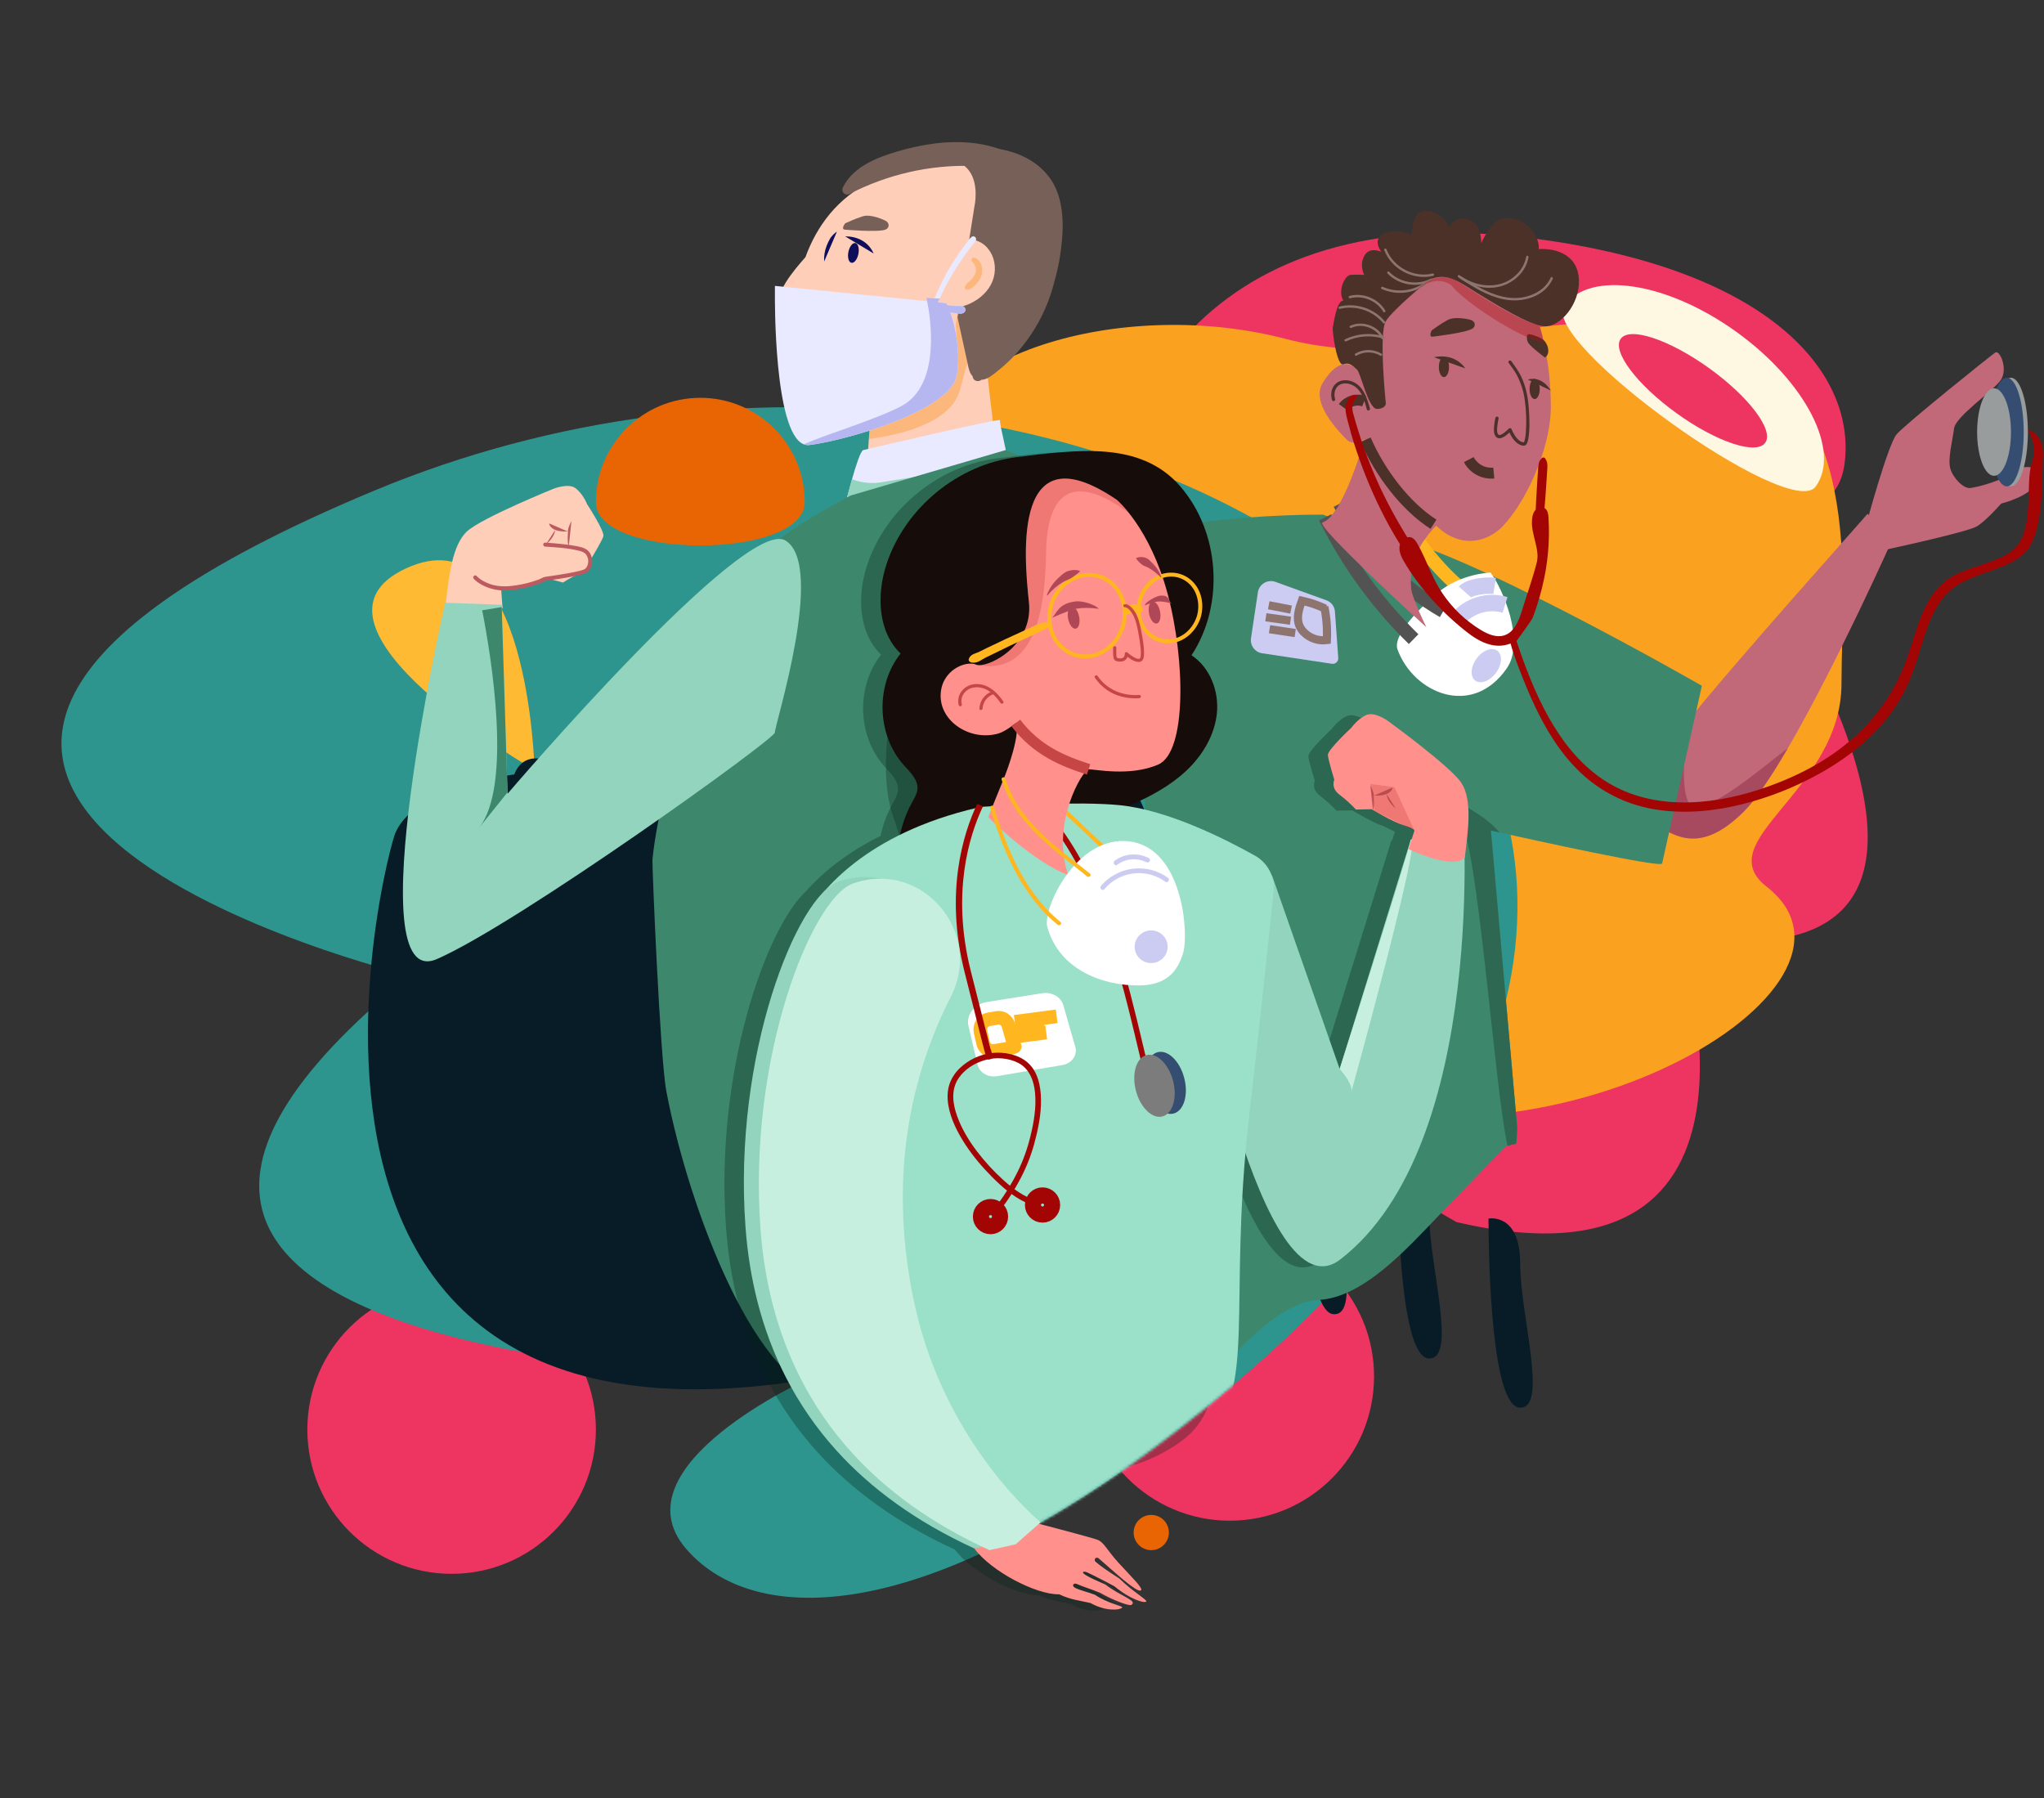 <?xml version="1.0" encoding="UTF-8"?> <svg xmlns="http://www.w3.org/2000/svg" width="748" height="658" viewBox="0 0 748 658" fill="none"><rect x="0" y="0" width="748" height="658" fill="#333333" stroke="none"/> <path d="M218.069 523.115C218.069 552.274 194.43 575.912 165.27 575.912C136.11 575.912 112.472 552.274 112.472 523.115C112.472 493.954 136.11 470.315 165.27 470.315C194.43 470.315 218.069 493.954 218.069 523.115Z" fill="#EE3562"></path> <path d="M502.836 503.667C502.836 532.826 479.197 556.464 450.037 556.464C420.878 556.464 397.239 532.826 397.239 503.667C397.239 474.506 420.878 450.868 450.037 450.868C479.197 450.868 502.836 474.506 502.836 503.667Z" fill="#EE3562"></path> <path d="M562.092 87.38C649.774 99.06 679.052 137.721 675.041 169.462C671.029 201.205 625.464 177.657 625.464 177.657C625.464 177.657 763.061 365.96 614.453 342.414C614.453 342.414 658.861 476.304 533.07 447.224C368.682 355.796 335.181 57.156 562.092 87.382L562.092 87.38Z" fill="#EE3562"></path> <path d="M624.964 123.942C564.882 105.298 526.178 138.543 470.201 123.942C414.223 109.341 341.267 126.943 335.165 170.303C330.142 206.004 275.622 129.994 223.263 170.303C184.493 200.15 227.194 250.147 183.108 250.147C142.952 250.147 140.885 386.227 202.619 398.468C360.334 429.741 374.853 360.739 470.201 398.468C565.548 436.198 693.891 361.517 646.481 324.446C624.964 307.623 673.892 289.401 673.892 250.147C673.892 210.893 683.072 141.973 624.964 123.942Z" fill="#FAA21F"></path> <path d="M451.519 506.685C345.927 595.878 277.256 597.22 251.063 566.732C224.869 536.242 296.542 504.192 296.542 504.192C296.542 504.192 -32.543 505.088 150.026 356.986C150.026 356.986 -127.931 289.904 136.868 179.574C401.668 69.244 724.779 275.862 451.518 506.684L451.519 506.685Z" fill="#2E958E"></path> <path d="M294.49 183.78C294.49 204.883 218.068 204.883 218.068 183.78C218.068 162.677 235.176 145.57 256.279 145.57C277.383 145.57 294.49 162.677 294.49 183.78Z" fill="#E96503"></path> <path d="M195.616 281.766C195.616 281.766 193.464 187.219 148.558 207.996C103.65 228.773 195.616 281.766 195.616 281.766Z" fill="#FFBA33"></path> <path d="M392.637 477.399C454.525 453.897 444.856 250.967 366.494 250.967C288.134 250.967 228.448 258.046 228.448 289.667C228.448 289.667 239.229 267.699 228.448 274.512C217.666 281.326 217.944 289.667 217.944 289.667C217.944 289.667 194.7 267.16 188.175 283.395C188.175 283.395 150.236 288.114 144.339 305.775C138.406 323.546 71.687 599.283 392.637 477.399Z" fill="#071C26"></path> <path d="M664.455 178.044C655.102 191.041 563.119 124.853 572.471 111.856C581.824 98.858 609.997 103.138 635.397 121.416C660.798 139.693 673.807 165.046 664.455 178.044Z" fill="#FEF8E3"></path> <path d="M645.981 162.028C642.7 166.587 628.201 161.765 613.598 151.257C598.994 140.749 589.815 128.533 593.096 123.974C596.377 119.415 610.875 124.238 625.478 134.746C640.082 145.254 649.261 157.469 645.981 162.028Z" fill="#EE3562"></path> <path d="M476.629 411.702C476.629 411.702 488.234 409.408 488.234 428.203C488.234 446.997 498.584 480.916 488.234 480.916C477.885 480.916 476.677 429.166 476.629 411.702Z" fill="#071C26"></path> <path d="M511.411 427.894C511.411 427.894 523.016 425.6 523.016 444.395C523.016 463.189 533.365 497.107 523.016 497.107C512.666 497.107 511.458 445.357 511.411 427.894Z" fill="#071C26"></path> <path d="M544.708 445.913C544.708 445.913 556.313 443.619 556.313 462.413C556.313 481.207 566.663 515.126 556.313 515.126C545.964 515.126 544.756 463.376 544.708 445.913Z" fill="#071C26"></path> <path d="M427.75 560.798C427.75 564.359 424.864 567.245 421.303 567.245C417.743 567.245 414.856 564.359 414.856 560.798C414.856 557.238 417.743 554.352 421.303 554.352C424.864 554.352 427.75 557.238 427.75 560.798Z" fill="#E96503"></path> <path d="M364.09 161.235C363.884 162.998 317.4 168.604 317.4 168.604L317.959 160.629L318.62 151.136L319.421 139.657L342.199 118.452L357.008 104.66L359.439 102.396C359.277 103.649 359.186 104.911 359.166 106.175C359.109 108.711 359.203 111.841 359.415 115.307C360.431 133.126 364.232 159.885 364.09 161.235Z" fill="#FFCEB9"></path> <path opacity="0.33" d="M361.863 108.065C361.863 108.065 360.869 110.844 359.402 115.305C357.23 121.888 354.006 132.124 351.356 142.487C348.125 155.117 328.473 159.289 317.959 160.636L318.62 151.144L342.199 118.46L353.777 102.401L357.008 104.666L359.166 106.18L361.863 108.065Z" fill="#F58800"></path> <path d="M387.964 73.787C387.276 70.756 386.073 67.77 384.258 65.237C382.442 62.728 380.164 60.589 377.547 58.934C371.954 55.359 365.285 54.051 358.743 53.713C357.135 53.599 355.522 53.575 353.911 53.641C352.504 53.723 350.996 53.976 349.822 54.809C349.139 55.269 348.592 55.904 348.239 56.647C347.886 57.391 347.739 58.216 347.814 59.036C348 60.731 348.98 62.101 350.081 63.347C350.536 63.862 351.018 64.341 351.493 64.839C351.931 65.281 352.327 65.763 352.676 66.278C353.393 67.318 353.925 68.474 354.249 69.694C354.432 70.325 354.579 70.966 354.689 71.614C354.712 71.746 354.731 71.877 354.754 72.007C354.754 72.069 354.771 72.111 354.776 72.146C354.781 72.181 354.776 72.225 354.776 72.29C354.813 72.656 354.851 73.036 354.873 73.391C354.958 74.813 354.934 76.24 354.801 77.658C354.676 79.007 354.471 80.348 354.187 81.673C353.844 83.389 353.441 85.094 353.069 86.805C352.323 90.263 351.637 93.816 351.769 97.371C351.895 100.686 352.79 103.87 353.757 107.02C354.09 108.104 354.426 109.191 354.729 110.282C353.889 110.571 353.054 110.869 352.223 111.2C351.817 111.363 351.471 111.646 351.229 112.01C350.461 112.383 349.909 113.171 350.265 114.109C350.392 114.437 350.513 114.765 350.643 115.103C350.436 115.531 350.379 116.016 350.481 116.481C351.245 119.961 352.006 123.435 352.765 126.901C353.148 128.636 353.529 130.376 353.909 132.122C354.242 133.653 354.458 135.304 355.214 136.701C355.396 137.031 355.62 137.336 355.88 137.609L355.892 137.634C355.932 137.793 355.974 137.952 356.014 138.111C356.399 139.603 358.251 139.804 359.201 138.959C359.417 138.952 359.633 138.93 359.847 138.894C361.405 138.621 362.71 137.601 363.936 136.657C366.207 134.934 368.349 133.049 370.346 131.015C377.94 123.182 383.305 113.464 385.889 102.863C386.826 99.644 387.538 96.364 388.019 93.045C388.941 86.708 389.399 80.092 387.964 73.787Z" fill="#776058"></path> <path d="M363.516 94.586C362.397 91.12 359.626 88.254 355.932 87.719C355.52 87.661 355.105 87.627 354.689 87.62L356.598 75.514C356.598 75.514 363.876 43.906 319.152 66.143C306.354 72.508 298.887 82.747 294.743 94.121C290.177 99.213 282.892 108.223 286.712 110.006C288.019 110.619 289.392 111.081 290.804 111.383C288.069 135.067 294.753 157.906 294.753 157.906C294.753 157.906 305.668 157.926 329.517 148.779C353.367 139.632 349.728 119.061 349.728 119.061L350.767 112.477C351.284 112.368 351.799 112.229 352.306 112.094C356.131 110.976 359.638 108.678 361.898 105.362C362.961 103.803 363.658 102.025 363.938 100.159C364.218 98.293 364.074 96.388 363.516 94.586Z" fill="#FFCEB9"></path> <path d="M357.085 88.052C356.837 88.617 356.34 89.087 355.947 89.567C355.554 90.046 355.201 90.511 354.823 90.991C354.078 91.986 353.332 92.98 352.634 93.99C351.258 95.964 349.956 97.982 348.726 100.044C346.942 103.023 345.315 106.093 343.852 109.243C343.636 109.698 343.429 110.155 343.223 110.615L346.099 110.911C346.211 110.911 346.395 111.18 346.638 111.63C347.009 111.644 347.379 111.685 347.744 111.751C347.772 111.751 347.903 111.771 347.993 111.786L348.274 111.819C348.522 111.851 348.771 111.878 349.019 111.903C349.517 111.945 350.029 111.973 350.528 111.973C351.11 111.973 351.739 111.861 352.298 112.03C352.58 112.115 352.828 112.287 353.006 112.522C353.185 112.756 353.285 113.041 353.292 113.335C353.317 113.967 352.837 114.427 352.298 114.638C351.759 114.849 351.003 114.742 350.424 114.695C349.845 114.648 349.253 114.568 348.671 114.474C348.376 114.427 348.065 114.374 347.759 114.305C349.457 119.088 351.575 128.245 350.143 137.263C348.075 150.234 309.448 161.22 296.244 162.839C295.522 162.931 294.788 162.837 294.112 162.566C283.098 158.185 283.578 108.074 283.578 108.074V104.616C283.578 104.616 323.084 108.594 339.291 110.222C340.098 110.307 340.849 110.382 341.528 110.449C341.689 110.011 341.858 109.579 342.025 109.146C342.378 108.244 342.755 107.35 343.156 106.463C344.754 102.892 346.594 99.434 348.664 96.113C349.693 94.469 350.782 92.881 351.915 91.305C352.502 90.484 353.098 89.678 353.71 88.876C354.321 88.072 354.856 87.202 355.646 86.615C355.847 86.5 356.079 86.454 356.309 86.485C356.538 86.516 356.75 86.621 356.914 86.784C357.074 86.95 357.177 87.162 357.208 87.39C357.239 87.618 357.196 87.851 357.085 88.052Z" fill="#E9E9FF"></path> <path d="M353.295 113.338C353.32 113.97 352.84 114.43 352.301 114.641C351.761 114.852 351.006 114.745 350.426 114.698C349.847 114.651 349.256 114.571 348.674 114.477C348.378 114.43 348.068 114.377 347.762 114.308C349.46 119.091 351.577 128.248 350.146 137.266C348.075 150.234 309.448 161.221 296.244 162.839C295.522 162.932 294.788 162.838 294.112 162.566C303.358 158.588 319.513 153.864 329.527 148.787C344.59 141.154 340.484 116.108 339.291 110.233C339.127 109.43 339.017 108.99 339.017 108.99L342.035 109.159L343.852 109.258C343.636 109.713 343.429 110.171 343.223 110.631L346.099 110.927C346.211 110.927 346.395 111.195 346.638 111.645C347.009 111.659 347.379 111.7 347.744 111.767C347.772 111.767 347.903 111.787 347.993 111.802L348.274 111.834C348.522 111.866 348.771 111.894 349.02 111.919C349.517 111.961 350.029 111.988 350.528 111.988C351.11 111.988 351.739 111.876 352.298 112.045C352.579 112.129 352.826 112.299 353.004 112.531C353.183 112.763 353.285 113.046 353.295 113.338Z" fill="#B6B6F1"></path> <path d="M306.271 84.746C305.336 85.389 304.522 86.194 303.868 87.123C303.346 88.004 302.898 88.927 302.531 89.882C301.802 91.735 301.482 93.723 301.593 95.71" fill="#0E0E5A"></path> <path opacity="0.33" d="M356.631 94.328C355.81 94.037 355.087 95.251 355.763 95.82C356.317 96.289 356.728 96.904 356.947 97.596C357.167 98.288 357.188 99.028 357.006 99.731C356.768 100.562 356.343 101.327 355.763 101.968C355.424 102.353 355.061 102.715 354.674 103.052C354.277 103.4 353.727 103.716 353.531 104.223C353.267 104.494 353.097 104.843 353.049 105.218C353.049 105.395 353.106 105.568 353.214 105.709C353.321 105.85 353.472 105.952 353.643 105.999C354.018 106.069 354.407 106.005 354.739 105.817C355.395 105.757 355.982 105.133 356.449 104.721C356.914 104.311 357.344 103.862 357.734 103.38C358.517 102.401 359.159 101.292 359.365 100.037C359.738 97.742 358.992 95.163 356.631 94.328Z" fill="#F58800"></path> <path d="M310.477 92.172C310.072 94.161 310.559 95.959 311.566 96.168C312.573 96.376 313.719 94.924 314.124 92.936C314.529 90.947 314.039 89.147 313.033 88.94C312.026 88.734 310.88 90.173 310.477 92.172Z" fill="#0E0E5A"></path> <path d="M319.721 92.769C317.683 88.239 313.52 86.479 309.282 86.491L319.721 92.769Z" fill="#0E0E5A"></path> <path d="M309.299 84.05C309.299 84.05 321.325 85.069 324.039 84.025C325.545 83.445 325.627 81.588 324.039 80.758C323.485 80.469 318.71 78.242 315.784 79.137C312.859 80.032 309.299 81.725 309.299 81.725C309.299 81.725 307.499 83.983 309.299 84.05Z" fill="#776058"></path> <path d="M371.502 59.048C370.739 58.859 369.974 58.685 369.208 58.518C369.227 58.474 369.244 58.428 369.258 58.382C369.459 57.651 369.138 56.691 368.427 56.343C368.407 56.331 368.385 56.322 368.363 56.313C368.286 56.073 368.127 55.868 367.913 55.734C366.026 54.466 363.836 53.857 361.644 53.315C359.433 52.783 357.186 52.417 354.92 52.221C350.466 51.835 345.983 51.955 341.555 52.579C337.087 53.186 332.672 54.14 328.351 55.433C324.581 56.552 320.825 57.867 317.377 59.781C313.676 61.833 310.318 64.727 308.454 68.593C307.708 70.164 309.239 71.812 310.845 70.984C317.754 67.417 325.085 64.733 332.664 62.996C340.204 61.269 347.932 60.505 355.664 60.721C358.823 60.807 361.976 61.061 365.109 61.482C366.919 61.798 368.726 62.173 370.505 62.611C370.978 62.741 371.482 62.678 371.909 62.436C372.335 62.194 372.647 61.793 372.777 61.32C372.907 60.848 372.845 60.343 372.603 59.917C372.361 59.491 371.96 59.178 371.487 59.048H371.502Z" fill="#776058"></path> <path d="M368.4 168.742C368.151 168.816 364.448 169.766 359.012 171.153C342.388 175.397 309.548 183.754 309.548 183.754C309.548 183.754 310.542 179.733 311.785 175.377C313.209 170.363 314.971 164.92 315.928 164.687C317.718 164.251 366.479 152.82 365.994 153.784C365.509 154.749 369.414 168.446 368.4 168.742Z" fill="#E9E9FF"></path> <path d="M359.012 171.153C342.388 175.397 309.548 183.753 309.548 183.753C309.548 183.753 310.542 179.733 311.785 175.377C314.059 176.21 317.897 177.205 322.122 176.548C326.868 175.815 347.71 172.242 359.012 171.153Z" fill="#92D4BE"></path> <path d="M357.22 372.952C356.611 384.277 360.767 422.874 361.299 440.668C361.579 450.053 335.182 511.546 304.753 510.601C277.51 509.763 251.975 442.383 243.855 399.339C241.503 386.873 238.602 316.268 238.764 314.592C242.323 277.761 268.095 215.669 276.165 205.414C284.236 195.158 311.377 181.297 311.377 181.297L368.067 164.681C373.905 166.705 378.957 170.517 382.506 175.576C410.276 214.469 364.092 326.852 364.092 326.852C364.092 326.852 357.821 361.63 357.22 372.952Z" fill="#3D876D"></path> <path d="M357.22 372.952C356.611 384.277 360.655 408.531 361.197 426.327C361.478 435.713 331.257 437.331 300.828 436.387C303.204 419.86 330.862 389.67 334.287 378.479C338.905 363.383 335.058 321.333 327.046 299.416C319.035 277.5 329.212 234.985 340.757 229.995C352.303 225.005 379.488 224.702 379.488 224.702C379.488 224.702 370.632 200.585 371.172 185.882C371.383 180.096 376.449 177.093 382.518 175.579C410.288 214.471 364.105 326.855 364.105 326.855C364.105 326.855 357.821 361.63 357.22 372.952Z" fill="#2F6852"></path> <path d="M210.55 178.605C213.368 180.676 214.83 184.475 214.83 184.475C214.83 184.475 221.377 194.467 220.795 196.269C220.214 198.072 216.339 204.489 216.339 204.489C216.339 204.489 216.995 207.746 213.135 209.364C210.661 210.427 208.282 211.699 206.026 213.168L200.465 211.677C200.465 211.677 191.915 214.367 187.664 214.553C183.414 214.74 183.394 215.548 183.394 215.548L183.909 222.596C183.909 222.596 166.096 226.326 163.139 220.635C164.289 211.028 165.455 199.375 170.978 194.385C176.501 189.395 202.695 178.798 202.695 178.798C202.695 178.798 208.004 176.735 210.55 178.605Z" fill="#FFCEB9"></path> <path d="M173.379 211.818C174.259 212.778 175.447 213.539 176.588 214.14C179.443 215.61 182.648 216.264 185.85 216.03C189.447 215.778 192.996 215.06 196.409 213.894C197.302 213.595 198.178 213.246 199.034 212.85C199.242 212.762 199.446 212.661 199.642 212.549C199.966 212.348 199.642 212.611 199.456 212.549C199.606 212.554 199.755 212.534 199.898 212.49L200.98 212.343C202.004 212.2 203.026 212.052 204.047 211.898C206.597 211.507 209.153 211.097 211.665 210.513C213.599 210.063 215.454 209.615 216.286 207.607C217.263 205.235 216.59 202.099 214.226 200.824C213.217 200.277 212.021 200.048 210.905 199.83C209.486 199.556 208.049 199.362 206.612 199.191C204.375 198.925 202.138 198.728 199.901 198.584L199.508 198.562C198.569 198.507 198.571 199.969 199.508 200.023C203.597 200.272 207.82 200.536 211.802 201.515C212.824 201.764 213.858 202.072 214.517 202.952C214.848 203.429 215.076 203.97 215.189 204.54C215.301 205.11 215.294 205.697 215.168 206.264C214.994 207.102 214.604 207.947 213.806 208.342C213.222 208.633 212.27 208.84 211.531 209.031C209.202 209.588 206.831 209.978 204.465 210.349C203.432 210.515 202.4 210.669 201.368 210.811C200.721 210.903 200.082 210.99 199.608 211.06C198.805 211.167 198.049 211.706 197.299 212.002C194.584 213.031 191.765 213.761 188.892 214.18C185.188 214.772 181.435 214.809 177.975 213.186C176.69 212.584 175.368 211.818 174.408 210.767C173.772 210.07 172.738 211.107 173.374 211.803L173.379 211.818Z" fill="#BC5A5F"></path> <path d="M209.128 190.685C209.128 190.685 207.574 193.363 207.845 194.932C207.517 198.91 208.134 199.904 208.134 199.904" fill="#BC5A5F"></path> <path d="M200.982 191.531C200.982 191.531 200.915 192.716 202.737 193.711C204.559 194.705 207.733 194.474 207.733 194.474" fill="#BC5A5F"></path> <path d="M203.148 193.979C203.148 193.979 203.066 196.622 199.775 199.186L203.148 193.979Z" fill="#BC5A5F"></path> <path d="M283.573 268.04C283.841 270.278 189.529 338.041 159.887 350.947C130.246 363.853 162.895 220.575 162.895 220.575L183.613 221.299L185.726 289.952L185.763 290.431C185.763 290.431 272.539 188.706 287.425 197.781C302.312 206.856 283.309 265.803 283.573 268.04Z" fill="#92D4BE"></path> <path d="M175.249 303.006C187.602 287.549 179.723 240.025 176.462 223.322L183.605 222.141L185.718 289.951L175.249 303.006Z" fill="#3D876D"></path> <path d="M692.336 197.825C692.336 197.825 671.953 243.456 654.243 273.828C648.29 284.021 642.638 292.514 638.169 296.965C620.384 314.669 610.968 303.812 603.812 300.813C602.594 300.301 602.013 299.245 601.896 297.81C601.486 292.683 607.058 282.756 610.7 275.861C612.007 273.375 613.069 271.294 613.511 269.964C613.777 269.173 615.164 267.192 617.376 264.353C632.042 245.492 683.089 188.599 683.442 187.987L692.336 197.825Z" fill="#C16879"></path> <path opacity="0.63" d="M654.233 273.828C648.28 284.022 642.628 292.515 638.159 296.965C620.374 314.67 610.958 303.812 603.802 300.814C602.584 300.302 602.003 299.245 601.886 297.81L610.69 275.862L618.353 256.757C618.353 256.757 617.871 259.883 617.359 264.353C616.255 274.077 615.02 290.16 618.353 294.225C623.203 300.152 647.261 278.771 654.233 273.828Z" fill="#993A50"></path> <path d="M682.759 192.605C682.759 192.605 690.844 162.683 694.076 158.911C697.307 155.139 728.571 130.07 730.187 128.989C731.803 127.907 735.039 135.19 732.074 139.232C729.108 143.275 715.636 152.442 715.097 156.753C714.557 161.064 712.671 168.075 713.749 171.578C714.828 175.082 718.599 178.856 721.025 178.587C723.451 178.319 733.95 175.621 735.578 172.926C737.206 170.231 749.59 169.423 746.356 175.621C743.122 181.819 732.345 184.248 732.345 184.248C732.345 184.248 726.953 190.447 723.451 192.605C719.949 194.763 688.418 201.498 688.418 201.498" fill="#C16879"></path> <path d="M622.8 250.952C622.8 250.952 608.652 314.036 608.247 315.98C607.899 317.663 561.462 307.459 548.77 304.635C546.759 304.192 545.594 303.926 545.594 303.926L555.223 412.606L554.893 418.137L551.594 418.903L526.897 444.422C515.358 456.356 499.132 474.839 482.565 475.679C459.886 476.83 434.12 520.7 429.179 517.697C421.844 513.249 418.588 268.065 418.588 268.065L383.699 259.057C383.699 259.057 385.114 240.863 389.63 214.178C394.146 187.493 484.169 188.321 484.169 188.321L503.765 195.573C529.243 197.177 622.8 250.952 622.8 250.952Z" fill="#3D876D"></path> <path d="M551.681 419.286L552.158 419.199C553.039 418.93 553.936 418.721 554.845 418.575C554.86 418.428 554.878 418.289 554.892 418.137C555.044 416.586 555.156 414.721 555.223 412.605L545.594 303.926C545.594 303.926 546.759 304.192 548.77 304.635C543.71 298.364 532.658 293.176 532.658 293.176L534.274 300.813C540.568 306.166 546.869 397.529 551.594 418.91C551.621 419.035 551.649 419.171 551.681 419.286Z" fill="#2F6852"></path> <path d="M561.591 113.589C548.915 87.083 509.726 100.584 509.726 100.584C509.726 100.584 494.68 114.352 494.285 115.968C493.89 117.585 500.223 139.302 496.661 135.341C493.1 131.381 488.347 132.965 483.985 140.212C479.622 147.459 489.93 157.914 492.702 160.746C495.473 163.578 499.433 160.746 499.433 160.746C499.433 160.746 491.596 188.793 483.992 191.18C480.947 192.137 522 229.555 522 229.555C522 229.555 516.892 219.277 516.457 215.533C514.874 201.883 525.562 192.369 525.562 192.369C535.065 201.476 544.962 197.873 550.11 192.369C553.612 188.622 557.038 183.366 559.913 177.488C564.388 168.339 567.529 157.683 567.529 148.857C567.522 127.818 561.591 113.589 561.591 113.589Z" fill="#C16879"></path> <path d="M536.089 216.629C529.786 211.451 524.204 205.452 519.492 198.793" stroke="#FFB61F" stroke-width="5" stroke-miterlimit="10"></path> <path d="M559.742 142.327C559.742 144.366 560.57 146.024 561.599 146.029C562.628 146.034 563.463 144.386 563.466 142.347C563.468 140.308 562.638 138.65 561.609 138.645C560.58 138.64 559.745 140.288 559.742 142.327Z" fill="#4C3129"></path> <path d="M547.261 152.849C547.012 153.891 546.845 154.951 546.764 156.019C546.667 157.228 546.57 159.03 547.565 159.938C549.183 161.429 551.927 158.744 552.998 157.635L552.019 157.387C552.777 159.376 554.072 161.656 556.013 162.653C556.744 163.026 557.858 163.399 558.499 162.69C558.996 162.123 559.158 161.24 559.284 160.522C559.903 157.041 559.705 153.361 559.486 149.848C559.237 145.746 558.492 141.741 556.767 137.989C555.787 135.871 554.385 134.011 553.098 132.186C552.668 131.572 551.654 132.156 552.086 132.775C553.031 134.125 554.05 135.381 554.86 136.825C556.455 139.736 557.509 142.912 557.97 146.199C558.528 150.108 558.672 154.066 558.4 158.006C558.36 159.058 558.21 160.103 557.952 161.124C557.898 161.375 557.804 161.617 557.674 161.84C557.594 161.966 557.604 161.855 557.574 161.966C557.574 161.914 557.724 161.939 557.641 161.917C556.931 161.725 556.399 161.598 555.807 161.094C555.248 160.595 554.763 160.019 554.365 159.383C553.889 158.655 553.485 157.882 553.157 157.076C553.128 156.979 553.073 156.891 553 156.821C552.926 156.751 552.836 156.701 552.738 156.677C552.639 156.652 552.536 156.652 552.438 156.679C552.34 156.705 552.25 156.756 552.178 156.827C551.689 157.334 551.162 157.801 550.6 158.225C550.135 158.573 548.832 159.627 548.278 159C547.599 158.23 547.888 156.454 547.99 155.542C548.077 154.747 548.216 153.958 548.405 153.18C548.584 152.449 547.455 152.136 547.276 152.869L547.261 152.849Z" fill="#4C3129"></path> <path d="M526.544 134.289C526.544 136.328 527.374 137.986 528.4 137.991C529.427 137.996 530.265 136.348 530.27 134.309C530.275 132.27 529.439 130.612 528.413 130.607C527.386 130.602 526.544 132.258 526.544 134.289Z" fill="#4C3129"></path> <path d="M536.238 134.812C533.347 130.772 528.917 129.867 524.761 130.714L536.238 134.812Z" fill="#4C3129"></path> <path d="M567.522 142.916C565.534 139.712 562.588 137.991 559.111 138.876L567.522 142.916Z" fill="#4C3129"></path> <path d="M524.386 123.183C524.386 123.183 536.379 121.811 538.833 120.252C540.195 119.387 539.909 117.552 538.184 117.05C537.585 116.878 532.467 115.635 529.772 117.09C527.078 118.544 523.924 120.906 523.924 120.906C523.924 120.906 522.609 123.474 524.386 123.183Z" fill="#4C3129"></path> <path d="M565.374 130.809C565.374 130.809 560.301 127.104 559.2 125.366C558.782 124.707 558.25 122.069 559.717 122.291C561.184 122.512 564.261 123.7 565.091 124.635C567.032 126.821 567.079 129.861 565.374 130.809Z" fill="#4C3129"></path> <path d="M546.655 173.097C544.812 173.281 542.957 172.911 541.325 172.036C539.692 171.16 538.358 169.819 537.49 168.182" stroke="#4C3129" stroke-width="4" stroke-miterlimit="10"></path> <path d="M488.573 146.04C488.076 144.376 488.325 142.37 489.704 141.189C491.016 140.073 492.908 140.125 494.439 140.707C498.113 142.101 499.271 146.375 500.196 149.791C500.395 150.517 501.523 150.209 501.327 149.481C500.213 145.376 498.63 140.483 493.972 139.334C492.118 138.879 490.042 139.168 488.655 140.577C487.164 142.081 486.858 144.389 487.445 146.358C487.658 147.079 488.787 146.773 488.573 146.047V146.04Z" fill="#4C3129"></path> <path d="M499.236 146.87C496.602 145.746 493.244 146.696 491.588 149.033" stroke="#4C3129" stroke-width="4" stroke-miterlimit="10"></path> <path d="M545.435 209.514C545.435 209.514 534.306 209.894 526.047 216.972C517.787 224.051 509.718 232.932 511.416 237.631C517.223 253.682 538.758 262.891 551.423 244.538C558.263 234.607 549.785 215.063 545.435 209.514Z" fill="white"></path> <path d="M540.354 240.974C538.132 244.003 537.926 247.625 539.889 249.067C541.853 250.509 545.246 249.224 547.465 246.196C549.685 243.167 549.896 239.545 547.93 238.103C545.964 236.661 542.574 237.949 540.354 240.974Z" fill="#CCCCF3"></path> <path d="M546.958 214.409C544.363 213.986 537.834 214.657 536.089 216.629" stroke="#CCCCF3" stroke-width="6" stroke-miterlimit="10"></path> <path d="M550.764 221.356C544.627 219.441 537.426 221.622 533.382 226.616" stroke="#CCCCF3" stroke-width="6" stroke-miterlimit="10"></path> <path d="M517.312 233.876C504.079 220.961 493.135 205.891 484.947 189.31" stroke="#535353" stroke-width="5" stroke-miterlimit="10"></path> <path d="M528.159 223.643C512.003 214.34 499.097 200.72 490.263 184.296" stroke="#535353" stroke-width="5" stroke-miterlimit="10"></path> <path d="M485.454 219.69L466.744 212.922C466.072 212.679 465.353 212.588 464.641 212.656C463.929 212.724 463.241 212.949 462.626 213.315C462.012 213.682 461.486 214.18 461.088 214.774C460.689 215.368 460.427 216.043 460.321 216.751L457.803 233.548C457.613 234.816 457.934 236.108 458.696 237.139C459.457 238.17 460.597 238.857 461.865 239.048L487.425 242.896C487.723 242.941 488.027 242.918 488.315 242.829C488.603 242.74 488.867 242.587 489.088 242.382C489.309 242.178 489.482 241.926 489.593 241.646C489.704 241.365 489.75 241.064 489.729 240.763L488.514 223.752C488.45 222.852 488.127 221.989 487.584 221.268C487.041 220.547 486.301 219.999 485.454 219.69Z" fill="#CCCCF3"></path> <path d="M484.628 222.042C485.457 226.046 485.769 230.14 485.555 234.224C484.023 234.426 482.466 234.27 481.004 233.77C479.542 233.269 478.216 232.436 477.129 231.338C476.468 230.675 475.932 229.897 475.548 229.043C474.29 226.134 475.354 222.797 476.423 219.814C479.378 220.456 482.25 221.433 484.984 222.725" stroke="#8E746E" stroke-width="3" stroke-miterlimit="10"></path> <path d="M472.464 223.069L464.293 221.482" stroke="#8E746E" stroke-width="3" stroke-miterlimit="10"></path> <path d="M472.257 227.138L463.24 225.878" stroke="#8E746E" stroke-width="3" stroke-miterlimit="10"></path> <path d="M473.98 231.656L464.584 230.244" stroke="#8E746E" stroke-width="3" stroke-miterlimit="10"></path> <path d="M522.974 102.475C522.974 102.475 509.818 113.166 507.146 117.517C504.474 121.868 507.146 147.715 507.146 147.715C507.146 147.715 506.997 149.635 503.88 149.635C500.763 149.635 497.929 136.485 496.654 135.341C495.379 134.198 493.92 132.358 491.588 133.31C489.257 134.262 487.442 120.991 487.74 119.772C488.039 118.554 489.098 109.991 491.588 109.994C489.478 106.71 491.983 100.777 494.25 100.583C495.911 100.475 497.576 100.475 499.236 100.583C499.236 100.583 497.347 97.145 499.236 93.674C500.576 91.213 502.987 91.131 505.47 92.145C500.422 84.736 511.252 83.013 516.44 85.929C517.024 83.058 516.768 80.736 518.821 78.165C519.887 76.83 526.743 75.785 530.334 83.058C531.861 80.497 535.241 78.23 539.675 81.671C542.072 83.53 542.071 88.908 542.071 88.908C542.071 88.908 545.778 80.397 550.202 79.878C559.111 78.829 563.756 87.705 563.068 91.123C570.097 90.783 577.519 93.59 577.817 102.468C578.116 111.346 570.987 119.598 565.345 119.397C559.702 119.195 546.936 111.058 540.849 107.406C534.761 103.753 529.599 99.112 522.974 102.475Z" fill="#4C3129"></path> <path d="M506.994 113.698C504.394 109.248 498.826 106.96 493.85 108.295C493.306 108.442 493.537 109.29 494.084 109.141C498.685 107.91 503.833 110.028 506.236 114.141C506.303 114.22 506.397 114.272 506.499 114.289C506.601 114.306 506.706 114.286 506.795 114.233C506.884 114.18 506.952 114.098 506.986 114C507.02 113.902 507.019 113.795 506.982 113.698H506.994Z" fill="#8E746E"></path> <path d="M506.345 123.519C504.193 119.133 498.498 117.187 494.091 119.218C493.577 119.467 494.024 120.212 494.534 119.976C498.531 118.134 503.661 120.036 505.587 123.954C505.836 124.452 506.582 124.016 506.333 123.512L506.345 123.519Z" fill="#8E746E"></path> <path d="M505.587 129.417C504.141 128.553 502.489 128.093 500.804 128.086C499.12 128.078 497.464 128.523 496.01 129.374C495.513 129.663 495.965 130.421 496.452 130.133C497.772 129.356 499.277 128.95 500.808 128.958C502.339 128.965 503.84 129.386 505.152 130.175C505.637 130.468 506.079 129.708 505.597 129.429L505.587 129.417Z" fill="#8E746E"></path> <path d="M533.638 101.461C537.26 104.052 541.754 105.603 546.235 105.275C548.223 105.141 550.163 104.608 551.941 103.708C553.718 102.808 555.296 101.56 556.58 100.036C558.006 98.346 558.963 96.311 559.354 94.134C559.449 93.582 558.609 93.346 558.509 93.903C557.873 97.607 555.422 100.73 552.198 102.587C548.674 104.619 544.448 104.875 540.568 103.83C538.239 103.186 536.044 102.129 534.088 100.71C533.628 100.382 533.188 101.143 533.645 101.456L533.638 101.461Z" fill="#8E746E"></path> <path d="M567.475 101.585C565.68 105.618 561.688 107.975 557.472 108.768C552.424 109.715 547.378 108.199 542.877 105.956C540.1 104.574 537.471 102.918 534.853 101.26C534.373 100.956 533.933 101.715 534.411 102.005C539.253 105.073 544.274 108.241 549.956 109.464C554.487 110.431 559.421 109.922 563.408 107.44C565.522 106.16 567.202 104.274 568.233 102.028C568.459 101.516 567.703 101.068 567.487 101.583L567.475 101.585Z" fill="#8E746E"></path> <path d="M506.276 123.024C501.609 121.651 496.599 122.05 492.207 124.143C491.698 124.391 492.142 125.137 492.652 124.889C496.837 122.91 501.604 122.543 506.042 123.859C506.587 124.018 506.818 123.171 506.276 123.011V123.024Z" fill="#8E746E"></path> <path d="M506.808 117.649C502.863 112.843 496.182 110.67 490.154 112.179C489.607 112.316 489.838 113.174 490.388 113.024C496.13 111.585 502.433 113.698 506.182 118.268C506.539 118.706 507.158 118.082 506.803 117.646L506.808 117.649Z" fill="#8E746E"></path> <path d="M524.255 100.081C517.486 101.769 509.86 97.796 507.402 91.255C507.206 90.73 506.358 90.957 506.557 91.489C509.184 98.485 517.225 102.739 524.488 100.936C525.035 100.8 524.804 99.942 524.255 100.089V100.081Z" fill="#8E746E"></path> <path d="M523.67 101.943C518.699 104.537 512.259 103.475 508.371 99.457C507.976 99.052 507.357 99.674 507.75 100.079C511.921 104.385 518.808 105.474 524.113 102.699C524.61 102.451 524.172 101.68 523.67 101.953V101.943Z" fill="#8E746E"></path> <path d="M521.043 103.626C518.856 105.097 516.333 105.992 513.708 106.228C511.083 106.464 508.442 106.033 506.027 104.976C505.515 104.747 505.068 105.503 505.585 105.734C508.135 106.868 510.931 107.339 513.712 107.103C516.493 106.867 519.17 105.932 521.493 104.384C521.958 104.071 521.52 103.308 521.05 103.639L521.043 103.626Z" fill="#8E746E"></path> <path d="M499.425 160.746C499.425 160.746 491.588 188.793 483.985 191.18C480.94 192.137 521.993 229.555 521.993 229.555C521.993 229.555 516.885 219.277 516.45 215.533C514.866 201.883 525.555 192.369 525.555 192.369C525.555 192.369 499.716 173.122 499.425 160.746Z" fill="#C16879"></path> <path d="M499.749 160.9C505.095 173.162 514.431 185.345 524.583 191.842" stroke="#4C3129" stroke-width="4" stroke-miterlimit="10"></path> <path opacity="0.38" d="M516.057 108.596C516.057 108.596 523.365 99.258 531.078 104.333C536.355 111.045 557.465 124.434 564.773 125.247C564.569 122.403 563.147 118.748 563.147 118.748C563.147 118.748 558.884 119.765 533.412 102.913C531.381 101.998 524.784 98.04 516.057 108.596Z" fill="#AF1212"></path> <path d="M566.182 169.393C566.075 168.767 565.792 168.351 565.491 167.817C565.156 167.225 564.41 167.339 564.052 167.817C563.835 168.046 563.64 168.296 563.47 168.563C563.341 168.829 563.235 169.106 563.155 169.391C563.002 170.044 562.911 170.71 562.884 171.38C562.787 172.6 562.715 173.826 562.635 175.047L562.195 182.257C562.049 184.656 561.947 187.058 561.842 189.467C561.79 190.685 561.683 191.914 561.708 193.134C561.733 194.355 561.748 195.576 561.733 196.802C561.737 197.111 561.862 197.406 562.081 197.625C562.299 197.843 562.595 197.968 562.904 197.973C563.6 197.973 564 197.433 564.074 196.802C564.216 195.616 564.398 194.442 564.571 193.261C564.755 192.018 564.82 190.728 564.927 189.467C565.136 187.065 565.347 184.666 565.514 182.257L566.011 175.047C566.095 173.826 566.18 172.603 566.244 171.38C566.297 170.717 566.276 170.051 566.182 169.393Z" fill="#A30505"></path> <path d="M518.744 203.434C518.515 202.353 517.933 201.398 517.372 200.451C516.81 199.504 516.256 198.658 515.694 197.763C514.59 196.008 513.531 194.228 512.485 192.435C510.375 188.823 508.366 185.155 506.519 181.399C502.821 173.904 499.713 166.133 497.223 158.155C496.52 155.895 495.801 153.622 495.21 151.33C494.931 150.241 494.713 149.122 494.986 148.008C495.197 147.149 495.677 146.379 496.358 145.813C497.009 145.229 496.296 144.356 495.58 144.475C493.606 144.804 492.597 146.962 492.431 148.769C492.229 151.049 493.052 153.438 493.609 155.621C494.7 159.898 496.07 164.119 497.551 168.274C500.507 176.592 504.116 184.664 508.344 192.413C509.527 194.576 510.787 196.694 512.09 198.785C512.751 199.847 513.405 200.921 514.133 201.938C514.923 203.042 515.681 204.145 516.832 204.899C517.844 205.57 518.962 204.479 518.744 203.434Z" fill="#A30505"></path> <path d="M747.269 162.966C746.523 160.263 744.649 157.887 741.974 157.208C743.16 159.011 743.915 161.063 744.183 163.205C744.451 165.347 744.223 167.522 743.518 169.562C740.918 176.877 745.106 195.518 735.71 202.022C729.33 206.443 718.356 207.681 712.199 212.408C703.867 218.8 701.545 230.082 698.155 240.022C689.43 265.601 668.881 280.745 643.806 288.91C625.117 294.998 603.38 296.617 586.388 285.093C569.754 273.803 561.109 252.968 554.965 234.582C554.965 234.565 560.485 227.124 560.91 226C562.253 222.439 563.385 218.802 564.298 215.108C566.413 206.713 567.214 198.04 566.672 189.4C566.59 188.109 566.371 186.633 565.278 185.939C564.112 185.193 562.461 185.81 561.646 186.933C560.831 188.057 560.652 189.502 560.612 190.884C560.448 195.857 563.545 201.165 562.404 205.717C560.913 211.632 558.788 217.465 556.998 223.297C555.837 227.074 554.167 231.385 550.386 232.531C547.557 233.389 544.545 232.099 542.007 230.585C536.418 227.21 531.624 222.667 527.956 217.266C524.051 211.58 522.184 205.187 518.841 199.23C518.292 198.248 517.673 197.204 516.641 196.744C514.787 195.934 512.597 197.649 512.214 199.638C511.831 201.627 512.711 203.634 513.728 205.386C519.408 215.2 528.249 224.729 537.242 231.629C539.944 233.7 543.061 235.572 546.471 236.121C548.597 236.485 550.781 236.263 552.79 235.48C554.013 239.955 555.738 244.314 557.46 248.63C559.225 253.05 561.122 257.424 563.287 261.663C567.472 269.867 572.707 277.709 579.625 283.857C587.135 290.505 596.415 294.824 606.335 296.289C616.673 297.858 627.235 296.838 637.346 294.342C647.136 291.902 656.568 288.201 665.407 283.333C673.723 278.763 681.563 273.037 687.909 265.951C691.075 262.454 693.835 258.61 696.136 254.492C698.421 250.363 700.084 245.95 701.53 241.464C704.197 233.203 706.236 223.902 712.318 217.348C719.491 209.62 733.446 209.377 740.694 202.587C748.243 195.521 747.134 175.007 747.616 166.066C747.667 165.021 747.55 163.974 747.269 162.966Z" fill="#A30505"></path> <path d="M735.911 177.965C739.331 177.965 742.103 169.071 742.103 158.1C742.103 147.129 739.331 138.235 735.911 138.235C732.492 138.235 729.72 147.129 729.72 158.1C729.72 169.071 732.492 177.965 735.911 177.965Z" fill="#989C9C"></path> <path d="M734.388 177.965C737.807 177.965 740.58 169.071 740.58 158.1C740.58 147.129 737.807 138.235 734.388 138.235C730.968 138.235 728.196 147.129 728.196 158.1C728.196 169.071 730.968 177.965 734.388 177.965Z" fill="#354D70"></path> <path d="M729.72 174.115C733.139 174.115 735.912 166.945 735.912 158.101C735.912 149.256 733.139 142.087 729.72 142.087C726.3 142.087 723.528 149.256 723.528 158.101C723.528 166.945 726.3 174.115 729.72 174.115Z" fill="#989C9C"></path> <path opacity="0.32" d="M527.605 286.826C523.442 280.652 500.569 264.067 500.569 264.067C500.569 264.067 495.921 260.8 493 262.003C489.769 263.336 487.437 266.67 487.437 266.67C487.437 266.67 478.683 274.797 478.802 276.682C478.921 278.566 481.151 285.732 481.151 285.732C481.151 285.732 479.732 288.738 483.09 291.236C485.235 292.862 487.237 294.67 489.073 296.639L494.827 296.527L495.274 296.796L495.292 296.955C495.312 296.917 495.329 296.878 495.344 296.838C495.491 296.925 495.665 297.029 495.864 297.144H495.888C498.071 298.424 503.132 301.296 506.308 302.305L510.472 304.366L510.35 304.1C510.491 304.272 510.472 304.366 510.472 304.366L509.455 307.479L509.122 307.705L483.112 391.574L458.644 321.598C458.537 321.27 458.389 320.956 458.204 320.664C457.098 317.627 454.939 315.09 452.119 313.513C442.196 307.954 424.307 298.914 408.153 295.861C407.535 295.595 406.899 295.372 406.251 295.192C413.708 291.96 421.001 288.059 426.932 282.512C432.863 276.965 437.371 269.551 438.189 261.463C439.007 253.376 435.704 244.674 428.91 240.201C441.09 221.666 439.31 195.105 424.767 178.363C410.223 161.62 387.003 164.997 364.997 167.709C343.539 170.352 324.233 186.127 317.382 206.637C313.654 217.758 314.002 231.439 322.45 239.564C313.234 251.118 313.751 269.322 323.581 280.339C325.948 282.989 328.988 285.809 328.607 289.352C328.436 290.945 327.566 292.363 326.788 293.765C324.688 297.567 323.153 301.654 322.229 305.898C308.924 312.471 300.323 320.069 294.952 326.126C280.257 339.773 261.493 392.651 265.718 449.546C267.088 467.967 271.435 486.613 280.339 504.114C285.368 514.008 291.7 523.184 299.165 531.396C311.539 545.026 327.959 557.203 349.464 567.054C355.574 575.36 372.084 584.012 380.535 583.799C384.646 585.825 388.24 586.098 391.994 586.996C397.288 590.019 402.61 589.704 403.572 588.632C404.029 588.135 398.377 587.22 393.57 583.958C391.206 583.053 387.554 582.235 386.155 581.362C384.957 580.616 385.762 579.49 387.052 580.087C389.334 581.126 392.441 581.994 395.374 583.232C400.738 586.297 406.194 588.13 406.84 587.724C409.401 586.136 403.085 584.651 397.353 580.223C394.678 579.02 392.115 577.986 390.077 576.715C388.462 575.721 389.232 575.102 390.945 575.912C394.305 577.484 397.124 578.985 400.681 580.885C406.209 585.479 411.583 587.235 412.344 586.449C412.861 585.914 407.474 582.941 402.508 578.04C397.41 574.764 395.797 573.605 393.831 571.914C392.906 571.111 394.019 569.863 394.942 570.656C400.559 575.517 408.598 583.04 410.3 582.431C411.665 581.934 406.82 577.344 402.115 572.188C397.83 567.464 396.878 564.662 394.3 563.782C392.093 563.036 379.961 559.779 373.095 558.011L373.702 557.477C373.702 557.477 361.415 547.475 349.106 528.721C354.427 532.003 360.208 534.474 366.257 536.05C402.341 545.423 424.546 533.678 433.695 526.284C451.955 511.533 443.372 482.079 448.631 422.441C458.042 449.394 470.256 471.398 483.351 461.276C524.548 429.452 529.087 351.006 528.838 314.281C528.86 314.257 528.885 314.234 528.908 314.207C530.098 304.587 531.764 292.997 527.605 286.826Z" fill="#052318"></path> <path d="M535.288 294.302L516.261 307.313L490.253 391.162L465.782 321.184C465.591 320.321 463.329 317.283 463.048 316.46L437.28 350.551C437.28 350.551 461.733 483.068 490.492 460.861C545.166 418.627 535.288 294.302 535.288 294.302Z" fill="#92D4BE"></path> <path d="M490.253 391.162C490.253 391.162 515.855 310.714 516.271 307.313C521.14 303.509 494.347 400.152 494.347 400.152C494.347 400.152 496.097 397.802 490.253 391.162Z" fill="#C7EFE0"></path> <path d="M500.136 261.598C496.905 262.93 494.571 266.264 494.571 266.264C494.571 266.264 485.814 274.389 485.936 276.277C486.058 278.164 488.282 285.327 488.282 285.327C488.282 285.327 486.865 288.33 490.224 290.831C492.369 292.457 494.371 294.265 496.207 296.234L501.963 296.122C501.963 296.122 509.617 300.789 513.698 301.992C517.779 303.195 517.608 303.981 517.608 303.981L515.413 310.694C515.413 310.694 531.818 318.59 536.044 313.784C537.237 304.182 538.907 292.591 534.744 286.418C530.58 280.245 507.703 263.661 507.703 263.661C507.703 263.661 503.057 260.394 500.136 261.598Z" fill="#FF908B"></path> <path d="M501.439 287.343C501.439 287.343 502.992 290.021 502.722 291.587C503.047 295.565 502.433 296.56 502.433 296.56" fill="#BC5A5F"></path> <path d="M509.587 288.186C509.587 288.186 509.654 289.372 507.832 290.366C506.01 291.361 502.836 291.13 502.836 291.13" fill="#BC5A5F"></path> <path d="M507.422 290.632C507.422 290.632 507.504 293.275 510.795 295.836L507.422 290.632Z" fill="#BC5A5F"></path> <path opacity="0.19" d="M517.608 303.973L510.305 288.079L501.508 286.861L502.997 296.741L517.608 303.973Z" fill="#AF1212"></path> <path d="M404.981 348.913C394.492 358.711 379.2 363.104 365.109 360.367C351.018 357.629 338.483 347.831 332.423 334.816C326.363 321.8 326.927 305.898 333.899 293.345C334.677 291.945 335.55 290.528 335.721 288.934C336.099 285.399 333.062 282.572 330.693 279.919C320.85 268.895 320.345 250.691 329.565 239.145C321.113 231.017 320.773 217.335 324.494 206.217C331.357 185.705 350.653 169.932 372.114 167.287C394.124 164.577 417.352 161.201 431.893 177.943C446.434 194.685 448.219 221.246 436.037 239.781C442.825 244.256 446.141 252.958 445.316 261.044C444.49 269.129 439.991 276.533 434.058 282.092C428.125 287.651 420.83 291.54 413.375 294.772C420.241 296.681 425.145 303.32 426.301 310.351C427.456 317.382 425.351 324.639 421.826 330.833C418.302 337.026 410.189 344.047 404.981 348.913Z" fill="#160D0B"></path> <mask id="mask0_106_2" style="mask-type:alpha" maskUnits="userSpaceOnUse" x="22" y="149" width="534" height="436"> <path d="M451.519 506.685C345.927 595.878 277.256 597.22 251.063 566.732C224.869 536.242 296.542 504.192 296.542 504.192C296.542 504.192 -32.543 505.088 150.026 356.986C150.026 356.986 -127.931 289.904 136.868 179.574C401.668 69.244 724.779 275.862 451.518 506.684L451.519 506.685Z" fill="#2E958E"></path> </mask> <g mask="url(#mask0_106_2)"> <path d="M410.032 294.665C427.409 296.47 448.234 306.933 459.248 313.101C461.547 314.386 463.419 316.316 464.634 318.654C465.848 320.991 466.351 323.633 466.081 326.253C464.517 341.367 461.047 374.437 457.018 409.675C449.243 477.659 460.312 510.119 440.829 525.862C431.677 533.254 415.091 569.378 379 560C368.99 557.388 361.617 556.002 354 549C288.302 488.743 268.341 376.993 295.708 334.073C300.398 326.718 316.125 305.152 357.898 295.508C358.609 295.346 359.331 295.241 360.058 295.195C366.086 294.82 395.225 293.119 410.032 294.665Z" fill="#9BE0C9"></path> </g> <path d="M389.202 297.345L415.587 322.208C416.271 322.854 417.308 321.822 416.621 321.173L390.239 296.311C389.553 295.664 388.516 296.699 389.202 297.345Z" fill="#FFB61F"></path> <path d="M383.816 300.603C391.922 310.635 397.736 322.385 402.331 334.374C407.077 346.74 410.599 359.542 413.765 372.393C415.418 379.106 416.967 385.819 418.57 392.532C418.876 393.815 420.852 393.278 420.546 391.987C417.563 379.526 414.747 367.025 411.208 354.709C407.524 341.892 403.112 329.185 396.975 317.318C393.693 310.888 389.769 304.807 385.263 299.168C384.435 298.141 382.993 299.598 383.816 300.615V300.603Z" fill="#A30505"></path> <path d="M429.471 407.475C433.23 406.501 434.976 400.686 433.37 394.488C431.764 388.29 427.415 384.056 423.655 385.03C419.896 386.005 418.15 391.819 419.756 398.018C421.362 404.216 425.712 408.45 429.471 407.475Z" fill="#354D70"></path> <path d="M425.39 408.535C429.15 407.56 430.895 401.745 429.289 395.547C427.683 389.349 423.334 385.115 419.575 386.089C415.815 387.064 414.069 392.879 415.675 399.077C417.281 405.275 421.631 409.509 425.39 408.535Z" fill="#7C7C7C"></path> <path d="M408.737 182.938C408.737 182.938 420.82 193.092 427.302 217.33C433.785 241.569 434.262 275.165 423.88 279.75C413.497 284.335 400.328 281.363 398.364 281.535C396.252 281.722 384.427 301.176 390.908 320.189C377.617 315.273 361.642 299.001 361.642 299.001C361.642 299.001 365.619 289.056 367.244 285.138C368.87 281.219 373.473 268.457 371.718 264.561C371.718 264.561 368.03 267.667 365.291 268.432C355.134 271.272 344.222 264.174 344.222 254.674C344.222 245.174 353.623 241.571 357.187 243.209C360.752 244.848 378.315 236.718 376.538 220.336C374.592 202.318 370.814 157.058 408.737 182.938Z" fill="#FF908B"></path> <path d="M371.731 264.562C379.349 274.546 388.857 278.485 398.364 281.535" stroke="#C64646" stroke-width="4" stroke-miterlimit="10"></path> <path opacity="0.19" d="M408.737 182.938C370.813 157.059 374.592 202.331 376.55 220.334C378.188 235.428 363.411 243.516 358.286 243.416C382.645 247.553 382.6 212.355 382.894 199.161C384.671 171.529 401.536 179.072 413.189 187.804C410.571 184.47 408.737 182.938 408.737 182.938Z" fill="#AF1212"></path> <path d="M437.948 225.613C436.566 229.921 432.825 233.569 428.175 233.927C423.631 234.285 419.557 231.386 418.063 227.137C416.475 222.624 417.755 217.388 421.188 214.069C424.379 210.984 429.278 209.964 433.238 212.192C437.923 214.827 439.452 220.685 437.961 225.618C437.687 226.523 439.099 226.908 439.373 226.008C440.886 221.035 439.621 215.205 435.415 211.896C431.369 208.711 425.689 208.843 421.585 211.851C417.255 215.024 415.123 220.658 416.214 225.909C417.245 230.926 421.304 234.944 426.482 235.391C432.448 235.908 437.615 231.483 439.373 226.008C439.648 225.103 438.237 224.718 437.948 225.613Z" fill="#FFB61F"></path> <path d="M410.156 229.174C408.461 234.483 403.858 238.953 398.143 239.44C392.478 239.92 387.388 236.295 385.543 230.987C383.617 225.443 385.188 219.011 389.396 214.933C393.331 211.119 399.361 209.836 404.268 212.559C410.087 215.791 412.02 223.058 410.156 229.167C409.88 230.069 411.292 230.455 411.566 229.555C413.41 223.521 411.859 216.467 406.763 212.472C401.844 208.618 394.947 208.827 389.998 212.514C384.825 216.37 382.292 223.145 383.605 229.458C384.867 235.557 389.841 240.452 396.157 240.91C403.306 241.427 409.468 236.126 411.568 229.555C411.854 228.665 410.442 228.279 410.156 229.174Z" fill="#FFB61F"></path> <path d="M418.205 222.676C418.138 222.027 417.484 221.56 416.927 221.353C416.599 221.247 416.261 221.176 415.918 221.139C414.704 220.992 413.475 221.228 412.401 221.813C412.094 221.974 411.812 222.18 411.566 222.425C411.345 222.632 411.175 222.887 411.069 223.171C411.013 223.33 410.986 223.499 410.989 223.668C410.99 223.674 410.99 223.68 410.989 223.685C410.815 224.048 411.019 224.543 411.292 224.782C411.431 224.901 411.599 224.982 411.779 225.017C411.96 225.051 412.145 225.038 412.319 224.978C412.891 224.953 413.403 224.565 413.93 224.322L414.091 224.25L414.133 224.232L414.335 224.175C414.511 224.132 414.691 224.099 414.872 224.078C415.145 224.069 415.419 224.083 415.689 224.12L416.085 224.225C416.288 224.288 416.498 224.323 416.711 224.332C417.108 224.328 417.493 224.194 417.807 223.951C418.195 223.663 418.25 223.116 418.205 222.676Z" fill="#FFB61F"></path> <path d="M382.228 227.673C379.712 228.302 377.331 229.588 375.037 230.622C372.659 231.696 370.292 232.784 367.938 233.886C365.634 234.965 363.341 236.056 361.057 237.158C359.959 237.688 358.875 238.304 357.737 238.769C357.046 239.053 356.307 239.249 355.691 239.659C355.108 240.022 354.684 240.592 354.505 241.255C354.374 241.753 354.851 242.32 355.5 242.434C357.09 242.717 358.303 242.059 359.556 241.273C360.55 240.656 361.706 240.154 362.775 239.622C365.042 238.492 367.322 237.379 369.615 236.283C371.909 235.187 374.211 234.106 376.523 233.038C377.627 232.53 378.734 232.023 379.844 231.519C381.067 230.965 382.387 230.42 383.456 229.694C384.636 228.889 383.868 227.26 382.228 227.673Z" fill="#FFB61F"></path> <path d="M411.834 222.261C412.175 222.191 412.863 222.743 413.189 223.059C413.964 223.848 414.584 224.776 415.018 225.794C415.819 227.534 416.166 229.503 416.537 231.383C416.95 233.366 417.249 235.372 417.432 237.389C417.522 238.244 417.53 239.104 417.457 239.96C417.438 240.23 417.381 240.495 417.288 240.748C417.193 240.97 417.186 240.977 417.002 241.032C416.097 241.295 414.934 240.507 414.225 240.037C413.657 239.666 413.12 239.25 412.617 238.794C412.262 238.471 411.595 238.677 411.623 239.209C411.648 239.789 411.402 240.549 410.728 240.808C410.231 240.997 408.946 240.999 408.697 240.582C408.486 240.224 408.543 239.547 408.528 239.152C408.498 238.444 408.511 237.735 408.528 237.024C408.553 236.278 407.382 236.278 407.357 237.024C407.312 237.935 407.321 238.849 407.385 239.759C407.43 240.256 407.464 240.828 407.708 241.275C408.188 242.161 409.93 242.208 410.795 242.004C412.06 241.711 412.838 240.477 412.784 239.212L411.789 239.625C413.05 240.771 414.772 242.096 416.512 242.215C418.476 242.349 418.667 240.41 418.662 238.901C418.662 236.586 418.254 234.254 417.832 231.984C417.429 229.804 417.036 227.534 416.152 225.49C415.602 224.222 414.854 222.959 413.808 222.037C413.186 221.487 412.378 220.948 411.511 221.122C410.765 221.271 411.086 222.4 411.824 222.251L411.834 222.261Z" fill="#C64646"></path> <path d="M400.676 247.976C402.5 250.7 405.076 252.836 408.091 254.122C410.897 255.257 413.93 255.722 416.947 255.479C417.693 255.427 417.693 254.256 416.947 254.308C410.937 254.726 405.15 252.454 401.688 247.387C401.265 246.768 400.249 247.352 400.676 247.976Z" fill="#C64646"></path> <path d="M351.97 257.727C351.778 256.962 351.777 256.162 351.969 255.397C352.162 254.632 352.54 253.927 353.071 253.344C354.2 252.046 355.872 251.462 357.568 251.489C361.296 251.554 364.172 254.321 366.141 257.242C366.558 257.866 367.572 257.279 367.15 256.653C364.833 253.209 361.306 250 356.859 250.34C355.904 250.392 354.971 250.646 354.122 251.087C353.273 251.528 352.527 252.145 351.935 252.896C351.368 253.61 350.973 254.446 350.784 255.338C350.594 256.23 350.614 257.155 350.842 258.038C351.043 258.764 352.171 258.455 351.97 257.727Z" fill="#C64646"></path> <path d="M359.566 259.258C359.635 258.137 360.023 257.059 360.684 256.151C361.344 255.242 362.25 254.541 363.295 254.129C363.991 253.866 363.69 252.732 362.981 253.001C361.695 253.49 360.577 254.341 359.764 255.451C358.951 256.562 358.476 257.884 358.398 259.258C358.353 260.004 359.524 260.004 359.569 259.258H359.566Z" fill="#C64646"></path> <path d="M383.123 217.708C383.578 216.478 384.183 215.309 384.925 214.227C385.685 213.128 386.576 212.126 387.579 211.244C388.574 210.354 389.588 209.324 390.927 208.939C392.267 208.554 393.662 208.389 395.079 208.874C395.119 208.888 395.153 208.918 395.172 208.957C395.191 208.995 395.194 209.04 395.18 209.081C395.171 209.106 395.156 209.129 395.136 209.148C394.197 210.02 393.178 210.801 392.091 211.48C391.129 212.151 389.948 212.422 388.912 213.041C387.871 213.663 386.886 214.375 385.969 215.167C385.017 215.98 384.146 216.881 383.366 217.86C383.342 217.889 383.307 217.907 383.27 217.911C383.232 217.914 383.194 217.903 383.165 217.879C383.139 217.86 383.121 217.832 383.114 217.801C383.106 217.77 383.109 217.737 383.123 217.708Z" fill="#B04757"></path> <path d="M415.888 204.156C416.94 203.746 418.103 203.725 419.169 204.096C420.213 204.389 420.924 205.277 421.655 205.991C422.399 206.704 423.059 207.501 423.621 208.365C424.166 209.215 424.612 210.124 424.951 211.075C424.97 211.108 424.976 211.147 424.966 211.184C424.957 211.221 424.933 211.253 424.9 211.273C424.867 211.292 424.828 211.298 424.79 211.288C424.753 211.279 424.722 211.255 424.702 211.222C424.045 210.527 423.333 209.886 422.575 209.305C421.848 208.741 421.084 208.228 420.288 207.768C419.495 207.313 418.568 207.169 417.889 206.592C417.084 205.981 416.377 205.25 415.794 204.424C415.766 204.386 415.755 204.338 415.763 204.292C415.77 204.245 415.795 204.203 415.834 204.176L415.888 204.156Z" fill="#B04757"></path> <path d="M394.907 225.642C395.347 227.847 394.803 229.819 393.691 230.045C392.58 230.271 391.323 228.668 390.883 226.462C390.443 224.257 390.985 222.285 392.098 222.057C393.212 221.828 394.467 223.436 394.907 225.642Z" fill="#B04757"></path> <path d="M385.049 226.052C386.709 224.381 387.343 220.831 393.562 220.085C396.602 219.727 401.181 221.529 402.078 222.783C402.078 222.783 396.635 221.907 392.881 222.999C389.531 224.001 385.049 226.052 385.049 226.052Z" fill="#B04757"></path> <path d="M424.521 223.752C424.963 225.957 424.419 227.929 423.308 228.158C422.197 228.387 420.936 226.778 420.497 224.573C420.057 222.367 420.601 220.396 421.712 220.169C422.823 219.943 424.081 221.547 424.521 223.752Z" fill="#B04757"></path> <path d="M428.813 220.868C427.285 219.774 428.185 217.852 424.836 217.929C423.218 217.967 418.916 220.416 418.943 221.54C418.943 221.54 422.331 220.018 424.585 220.095C426.02 220.185 427.439 220.445 428.813 220.868Z" fill="#B04757"></path> <path d="M383.252 339.174C381.437 332.56 393.982 305.341 413.46 307.909C432.937 310.477 435.11 341.754 432.947 348.771C431.23 354.35 427.891 360.476 416.947 360.6C403.592 360.744 387.569 354.917 383.252 339.174Z" fill="white"></path> <path d="M421.265 352.426C424.599 352.426 427.302 349.748 427.302 346.444C427.302 343.14 424.599 340.462 421.265 340.462C417.93 340.462 415.227 343.14 415.227 346.444C415.227 349.748 417.93 352.426 421.265 352.426Z" fill="#CCCCF3"></path> <path d="M408.821 316.472C410.339 315.328 412.147 314.632 414.04 314.464C415.933 314.295 417.836 314.66 419.532 315.518C420.526 316.037 421.421 314.523 420.419 314.001C416.487 311.952 411.496 312.261 407.934 314.956C407.044 315.627 407.917 317.154 408.821 316.472Z" fill="#CCCCF3"></path> <path d="M404.154 325.373C406.841 322.179 410.639 320.123 414.783 319.622C418.926 319.12 423.106 320.209 426.477 322.67C427.399 323.329 428.279 321.805 427.364 321.154C423.653 318.506 419.085 317.344 414.56 317.896C410.034 318.448 405.88 320.675 402.913 324.137C402.182 324.99 403.41 326.238 404.156 325.38L404.154 325.373Z" fill="#CCCCF3"></path> <path d="M362.34 295.712C366.111 308.143 371.102 320.642 379.409 330.786C381.683 333.583 384.245 336.133 387.052 338.394C387.781 338.978 388.822 337.949 388.086 337.359C378.002 329.289 371.693 317.447 367.207 305.555C365.934 302.186 364.798 298.768 363.752 295.324C363.481 294.424 362.067 294.807 362.343 295.712H362.34Z" fill="#FFB61F"></path> <path d="M366.543 285.332C370.272 297.532 379.764 306.328 389.431 314.065C392.22 316.303 395.051 318.481 397.847 320.706C398.576 321.286 399.62 320.256 398.881 319.672C389.354 312.091 378.845 304.822 372.268 294.327C370.423 291.403 368.972 288.248 367.953 284.944C367.679 284.046 366.265 284.429 366.543 285.332Z" fill="#FFB61F"></path> <path d="M361.127 366.672L381.447 363.44C384.9 362.888 388.243 364.805 389.115 367.83L393.51 383.086C394.38 386.107 392.21 389.155 388.775 389.739L364.828 393.812C361.582 394.366 358.435 392.499 357.754 389.618L354.426 375.533C353.454 371.436 356.489 367.413 361.127 366.672Z" fill="white"></path> <path d="M358.825 377.502L359.79 381.729C359.992 382.635 360.529 383.43 361.293 383.956C362.058 384.481 362.993 384.697 363.911 384.561C367.182 384.064 371.629 383.285 371.353 382.868C371.077 382.45 369.862 378.208 369.002 375.123C368.76 374.245 368.201 373.489 367.433 373C366.665 372.512 365.743 372.328 364.846 372.483L361.768 373.025C361.276 373.115 360.807 373.304 360.389 373.58C359.972 373.857 359.614 374.215 359.339 374.634C359.064 375.052 358.877 375.522 358.789 376.015C358.7 376.508 358.713 377.014 358.825 377.502V377.502Z" stroke="#FFB61F" stroke-width="5" stroke-miterlimit="10"></path> <path d="M371.365 373.91L386.694 371.901" stroke="#FFB61F" stroke-width="5" stroke-miterlimit="10"></path> <path d="M371.676 376.339L382.136 374.969" stroke="#FFB61F" stroke-width="5" stroke-miterlimit="10"></path> <path d="M372.409 379.195L382.869 377.825" stroke="#FFB61F" stroke-width="5" stroke-miterlimit="10"></path> <path d="M363.098 386.105C363.131 386.289 363.152 386.475 363.16 386.662C363.16 387.283 362.912 387.467 362.293 387.624C362.122 387.68 361.945 387.711 361.766 387.716C361.455 387.716 361.207 387.5 360.898 386.662H360.866C360.821 386.531 360.791 386.396 360.774 386.259C360.742 386.135 360.68 386.01 360.65 385.886C360.339 384.864 359.936 383.313 359.347 380.988C358.201 376.461 356.248 368.708 352.994 355.748C345.709 326.758 352.373 305.239 357.58 294.2L359.72 295.068C354.697 305.704 348.095 326.696 355.226 355.191C359.72 373.049 361.704 380.772 362.509 383.996L362.604 383.964C362.728 384.461 362.852 384.894 362.912 385.237C362.995 385.521 363.058 385.811 363.098 386.105Z" fill="#A30505"></path> <path d="M379.111 439.31C374.594 437.871 370.677 434.999 367.202 431.839C363.653 428.633 360.407 425.105 357.508 421.3C354.553 417.394 351.963 413.13 350.3 408.513C348.652 403.976 347.938 398.931 350.712 394.675C352.927 391.276 356.708 388.971 360.553 387.877C364.465 386.763 369.104 387.097 372.733 389.004C376.799 391.139 378.387 395.607 378.778 399.943C379.252 405.194 378.385 410.465 377.137 415.554C376.071 420.073 374.508 424.461 372.479 428.637C370.391 432.883 367.916 436.927 365.084 440.718C364.458 441.546 363.808 442.362 363.133 443.164C362.285 444.159 363.727 445.621 364.58 444.614C367.737 440.833 370.501 436.742 372.83 432.401C375.214 428.101 377.087 423.537 378.41 418.801C379.869 413.451 381.042 407.907 380.953 402.335C380.873 397.469 379.846 392.059 375.961 388.73C372.551 385.809 367.446 384.854 363.073 385.314C358.64 385.82 354.493 387.762 351.264 390.843C349.63 392.396 348.367 394.297 347.57 396.405C346.636 398.951 346.596 401.731 347.034 404.379C347.881 409.52 350.454 414.493 353.27 418.814C356.086 423.135 359.437 427.051 363.056 430.693C366.615 434.273 370.548 437.699 375.126 439.91C376.243 440.448 377.396 440.909 378.576 441.29C379.837 441.69 380.376 439.713 379.121 439.313L379.111 439.31Z" fill="#A30505"></path> <path d="M381.514 443.897C383.144 443.897 384.465 442.576 384.465 440.946C384.465 439.316 383.144 437.995 381.514 437.995C379.885 437.995 378.564 439.316 378.564 440.946C378.564 442.576 379.885 443.897 381.514 443.897Z" stroke="#A30505" stroke-width="7" stroke-miterlimit="10"></path> <path d="M362.474 448.141C364.104 448.141 365.425 446.82 365.425 445.19C365.425 443.56 364.104 442.239 362.474 442.239C360.845 442.239 359.524 443.56 359.524 445.19C359.524 446.82 360.845 448.141 362.474 448.141Z" stroke="#A30505" stroke-width="7" stroke-miterlimit="10"></path> <path d="M393.281 580.944C392.081 580.198 392.886 579.072 394.179 579.666C396.46 580.708 399.567 581.573 402.501 582.814C407.865 585.879 413.323 587.709 413.967 587.307C416.53 585.715 410.213 584.234 404.482 579.806C401.805 578.6 399.242 577.568 397.204 576.297C395.588 575.303 396.356 574.684 398.071 575.494C401.432 577.066 404.25 578.567 407.807 580.467C413.338 585.064 418.712 586.819 419.472 586.034C419.989 585.499 414.603 582.526 409.634 577.625C404.536 574.346 402.923 573.19 400.957 571.496C400.032 570.696 401.146 569.448 402.068 570.253C407.686 575.114 415.739 582.637 417.429 582.026C418.794 581.529 413.949 576.941 409.244 571.785C404.956 567.061 404.004 564.259 401.427 563.379C398.444 562.36 377.294 556.773 375.576 556.465L356.571 566.658C362.681 574.962 379.19 583.617 387.641 583.403C391.753 585.429 395.347 585.7 399.1 586.598C404.397 589.621 409.719 589.306 410.681 588.236C411.136 587.739 405.483 586.824 400.676 583.562C398.332 582.635 394.681 581.817 393.281 580.944Z" fill="#FF908B"></path> <path d="M306.274 530.979C298.81 522.768 292.478 513.595 287.445 503.704C278.547 486.204 274.192 467.554 272.822 449.136C268.132 385.985 291.76 327.807 306.716 322.683C307.027 322.576 307.338 322.474 307.649 322.375C332.46 314.456 354.361 340.738 342.547 363.955C324.427 399.563 322.294 434.835 327.136 465.59C327.777 469.759 328.559 473.835 329.48 477.82C340.725 528.276 375.342 556.453 375.342 556.453L366.193 564.496L356.578 566.644C335.07 556.783 318.647 544.608 306.274 530.979Z" fill="#92D4BE"></path> <path d="M311.755 531.588C304.29 523.374 297.958 514.199 292.926 504.306C284.027 486.805 279.673 468.156 278.303 449.738C273.613 386.587 297.241 328.409 312.197 323.284C312.508 323.177 312.819 323.076 313.129 322.976C337.941 315.057 359.842 341.34 348.028 364.556C329.907 400.164 327.775 435.437 332.617 466.192C333.258 470.36 334.039 474.436 334.961 478.419C346.206 528.878 380.823 557.054 380.823 557.054L371.688 565.097L362.074 567.245C340.551 557.392 324.128 545.225 311.755 531.588Z" fill="#C7EFE0"></path> </svg> 